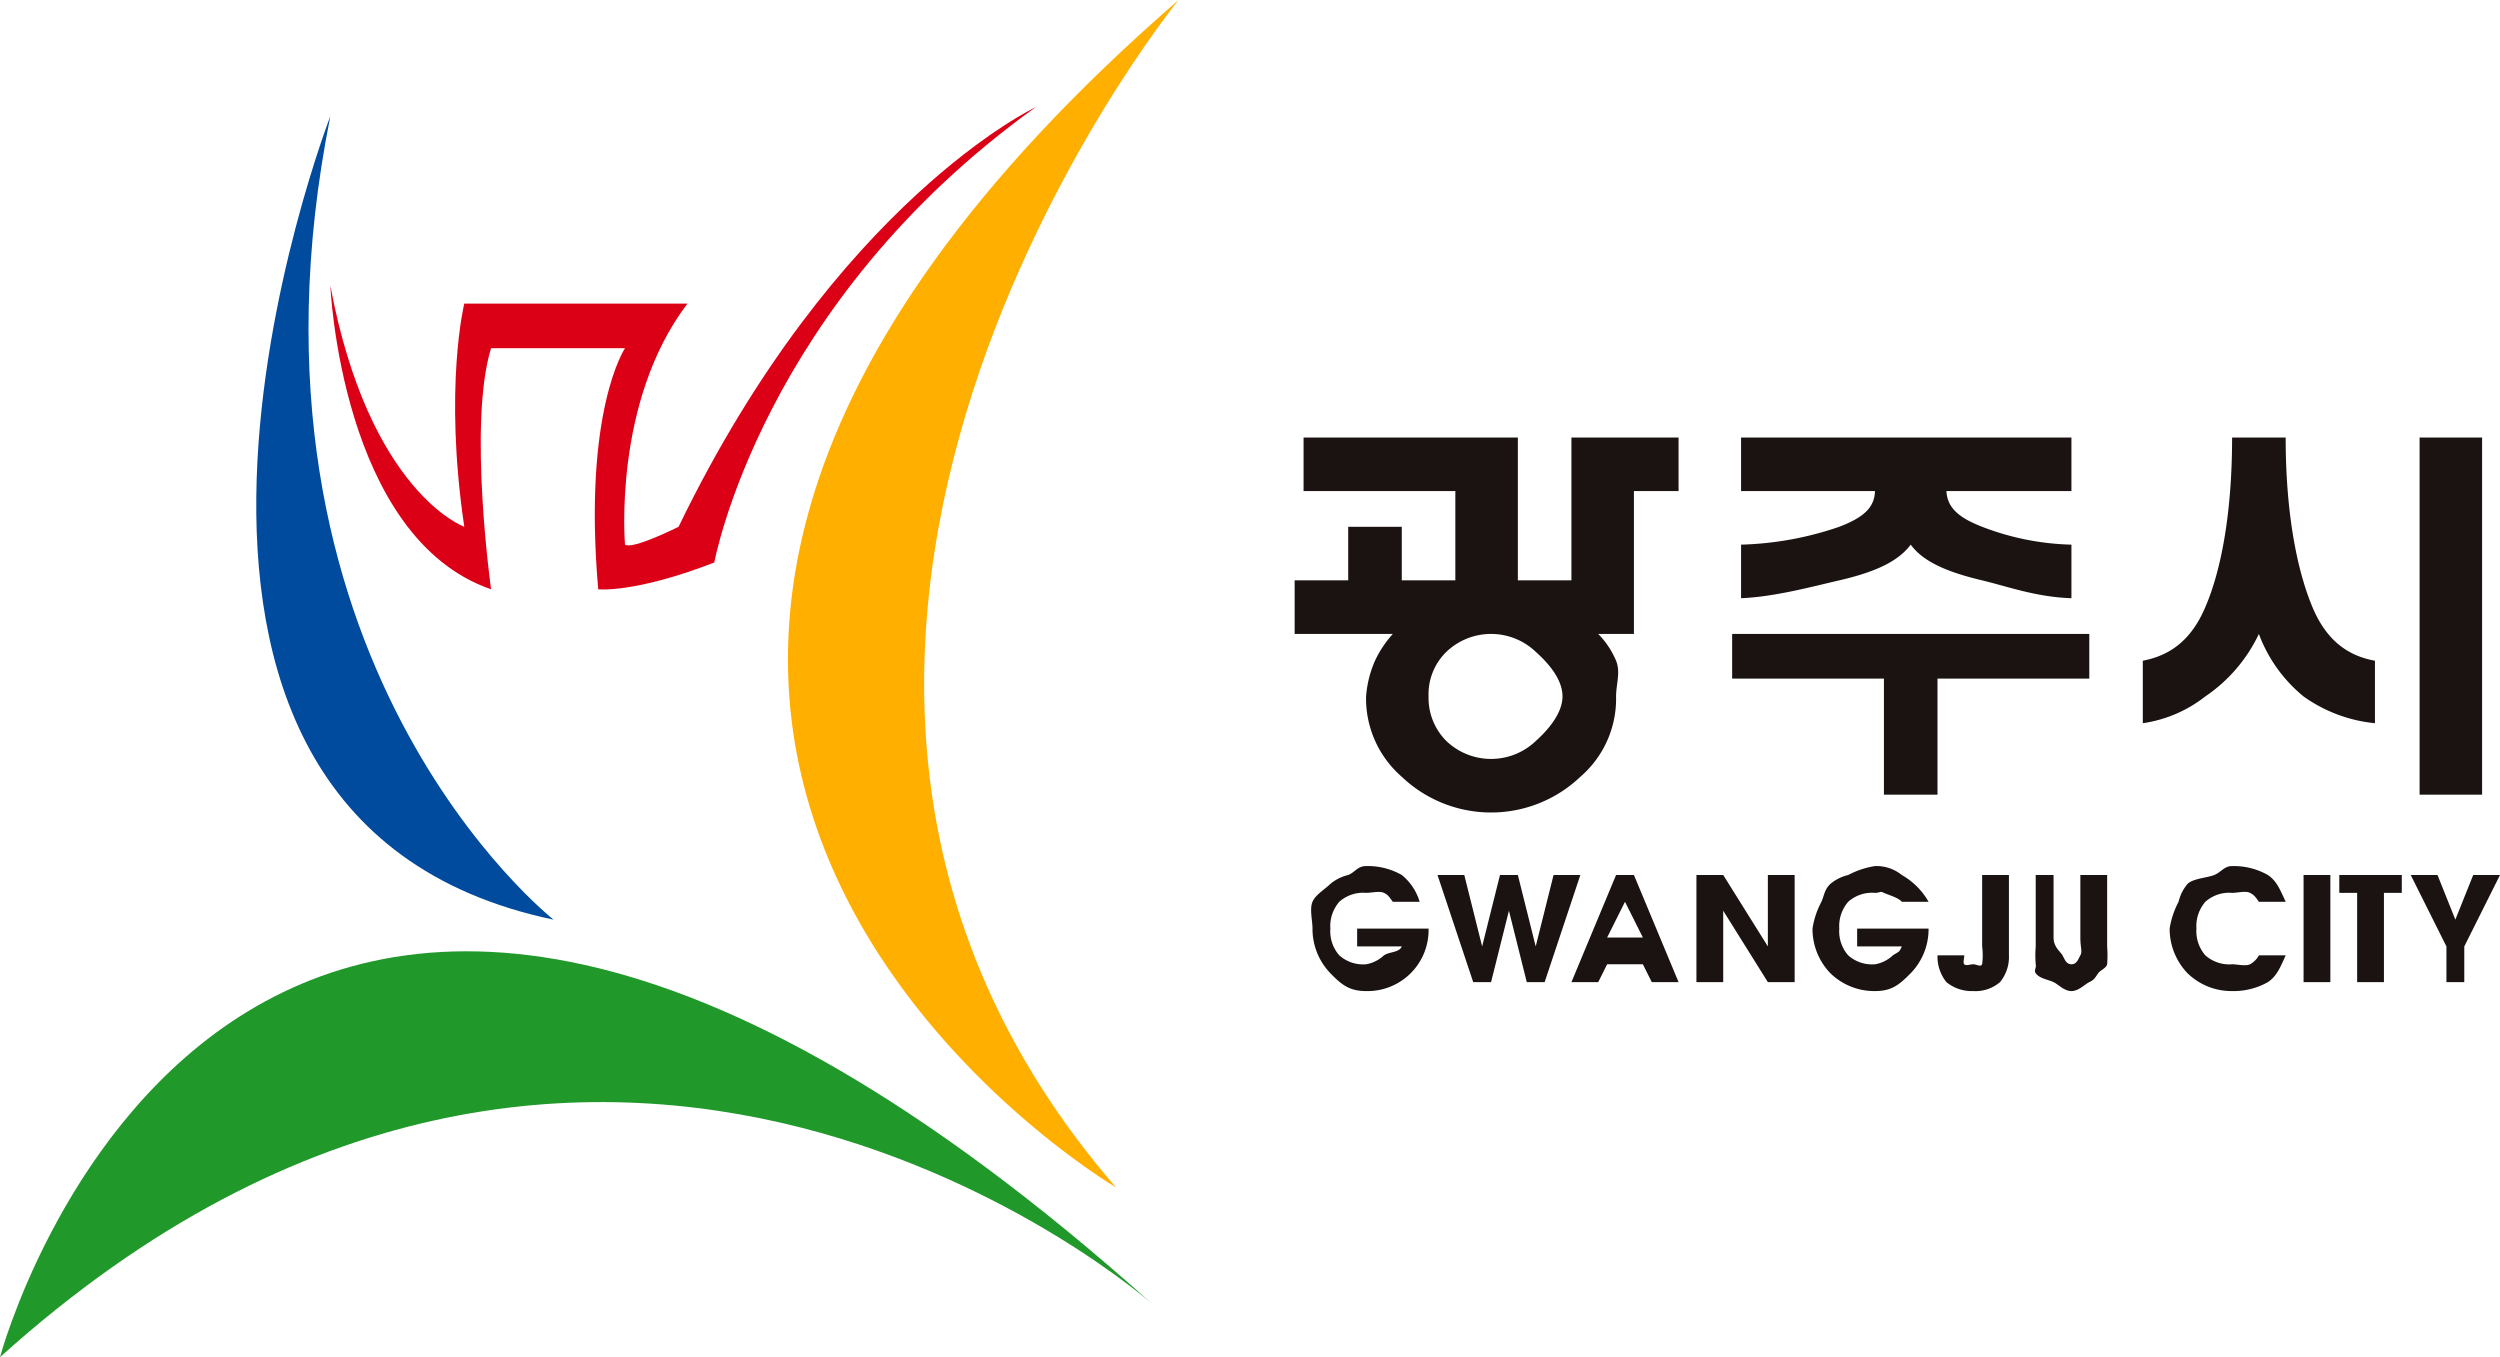 <svg xmlns="http://www.w3.org/2000/svg" xmlns:xlink="http://www.w3.org/1999/xlink" width="280" height="152" viewBox="0 0 280 152"><defs><clipPath id="a"><rect width="280" height="152" fill="none"/></clipPath></defs><g transform="translate(0 0)"><g transform="translate(0 0)" clip-path="url(#a)"><path d="M23,6.7s-30.344,78.408,25,90c0,0-37.169-29.146-25-90" transform="translate(14.001 6.302)" fill="#004b9e"/><path d="M18.95,25.984s1.195,28.205,18,34c0,0-2.607-18.6,0-27h15s-4.738,7.007-3,27c0,0,4.017.479,13-3,0,0,5.287-28.979,36-51,0,0-22.325,10.486-40,47,0,0-5.13,2.581-6,2,0,0-1.4-15.99,7-27h-25s-2.318,9.352,0,25c0,0-10.655-3.819-15-27" transform="translate(18.05 6.016)" fill="#dc0017"/><path d="M81.586,133s-87.174-51.284,7-133c0,0-59.158,72.729-7,133" transform="translate(43.414 -0.001)" fill="#ffaf00"/><path d="M0,99.371s26.134-98.148,129-6c0,0-61.775-54.563-129,6" transform="translate(0 52.629)" fill="#20992a"/><path d="M87.516,55.871c0,.042-.006-.085,0,0s0-.042,0,0a6.835,6.835,0,0,1-7,7c-1.863,0-2.738-.7-4-2a7.145,7.145,0,0,1-2-5c0-.908-.344-2.2,0-3s1.333-1.351,2-2a4.847,4.847,0,0,1,2-1c.777-.311,1.045-1,2-1a7.681,7.681,0,0,1,4,1,6.057,6.057,0,0,1,2,3h-3c-.372-.467-.494-.765-1-1s-1.373,0-2,0a4.026,4.026,0,0,0-3,1,4.171,4.171,0,0,0-1,3,4.085,4.085,0,0,0,1,3,4.012,4.012,0,0,0,3,1,3.857,3.857,0,0,0,2-1c.645-.433,1.709-.29,2-1h-5v-2Z" transform="translate(72.484 48.129)" fill="#1a1311"/><path d="M81.375,49.737h3l2,8,2-8h2l2,8,2-8h3l-4,12h-2l-2-8-2,8h-2Z" transform="translate(79.625 48.263)" fill="#1a1311"/><path d="M92.993,56.737l2-4,2,4Zm4,3,1,2h3l-5-12h-2l-5,12h3l1-2Z" transform="translate(87.007 48.263)" fill="#1a1311"/><path d="M98.875,61.736h-3v-12h3l5,8v-8h3v12h-3l-5-8Z" transform="translate(94.125 48.264)" fill="#1a1311"/><path d="M115.567,55.871c0,.042,0-.085,0,0s0-.042,0,0a7.08,7.08,0,0,1-2,5c-1.278,1.284-2.107,2-4,2a7.04,7.04,0,0,1-5-2,7.154,7.154,0,0,1-2-5,9.385,9.385,0,0,1,1-3c.344-.8.333-1.351,1-2a4.835,4.835,0,0,1,2-1,9.546,9.546,0,0,1,3-1,4.519,4.519,0,0,1,3,1,7.97,7.97,0,0,1,3,3h-3c-.374-.467-1.5-.765-2-1s-.371,0-1,0a4.026,4.026,0,0,0-3,1,4.162,4.162,0,0,0-1,3,4.085,4.085,0,0,0,1,3,4.012,4.012,0,0,0,3,1,3.835,3.835,0,0,0,2-1c.647-.433.711-.29,1-1h-5v-2Z" transform="translate(100.433 48.129)" fill="#1a1311"/><path d="M117.485,57.737v1a4.426,4.426,0,0,1-1,3,4.236,4.236,0,0,1-3,1,4.476,4.476,0,0,1-3-1,4.566,4.566,0,0,1-1-3h3c0,.356-.17.8,0,1s.686,0,1,0c.4,0,.832.34,1,0a7.664,7.664,0,0,0,0-2v-8h3Z" transform="translate(107.515 48.263)" fill="#1a1311"/><path d="M115.443,49.737h2v7h0c0,1.078.747,1.555,1,2s.413,1,1,1,.753-.553,1-1,0-.837,0-2v-7h3v8a12.8,12.8,0,0,1,0,2c-.1.441-.771.664-1,1-.413.591-.444.725-1,1s-1.193,1-2,1-1.436-.725-2-1-1.6-.409-2-1c-.231-.336.1-.583,0-1a12.386,12.386,0,0,1,0-2h0Z" transform="translate(112.557 48.263)" fill="#1a1311"/><path d="M135.632,52.87h-3c-.37-.5-.5-.749-1-1s-1.357,0-2,0a4.013,4.013,0,0,0-3,1,4.171,4.171,0,0,0-1,3,4.141,4.141,0,0,0,1,3,4.039,4.039,0,0,0,3,1c.6,0,1.5.239,2,0a2.52,2.52,0,0,0,1-1h3c-.593,1.309-1.005,2.347-2,3a7.807,7.807,0,0,1-4,1,7.061,7.061,0,0,1-5-2,7.2,7.2,0,0,1-2-5,9.583,9.583,0,0,1,1-3,4.848,4.848,0,0,1,1-2c.617-.615,2.239-.688,3-1s1.116-1,2-1a7.744,7.744,0,0,1,4,1c1,.672,1.353,1.618,2,3" transform="translate(120.368 48.13)" fill="#1a1311"/><rect width="3" height="12" transform="translate(258 98)" fill="#1a1311"/><path d="M139.482,49.737v2h-2v10h-3v-10h-2v-2Z" transform="translate(129.518 48.263)" fill="#1a1311"/><path d="M142.493,57.736v4h-2v-4l-4-8h3l2,5,2-5h3Z" transform="translate(133.507 48.264)" fill="#1a1311"/><path d="M116.512,24.741v6h-5v16h-4a9.568,9.568,0,0,1,2,3c.528,1.274,0,2.667,0,4a11.524,11.524,0,0,1-4,9,14.5,14.5,0,0,1-20,0,11.615,11.615,0,0,1-4-9,12.265,12.265,0,0,1,1-4,12.12,12.12,0,0,1,2-3h-11v-6h6v-6h6v6h6v-10h-17v-6h24v16h6v-16Zm-26,24a6.622,6.622,0,0,0-2,5,6.808,6.808,0,0,0,2,5,7.25,7.25,0,0,0,10,0c1.485-1.333,3-3.173,3-5,0-1.889-1.515-3.667-3-5a7.25,7.25,0,0,0-10,0" transform="translate(71.488 24.259)" fill="#1a1311"/><path d="M122.045,30.741c.093,1.8,1.273,2.944,4,4a29.584,29.584,0,0,0,10,2v6c-3.9-.125-7.055-1.286-10-2-4.054-.957-6.635-2.139-8-4-1.394,1.861-3.88,3.043-8,4-2.973.682-7.22,1.844-11,2v-6a36.726,36.726,0,0,0,11-2c2.725-1.048,3.939-2.141,4-4h-15v-6h37v6Zm-7,34v-13h-17v-5h40v5h-17v13Z" transform="translate(95.955 24.259)" fill="#1a1311"/><path d="M137.4,24.742c0,8.769,1.356,15.068,3,19,1.454,3.469,3.715,5.413,7,6v7a16.542,16.542,0,0,1-8-3,16.416,16.416,0,0,1-5-7,17.465,17.465,0,0,1-6,7,14.781,14.781,0,0,1-7,3v-7c3.253-.617,5.513-2.5,7-6,1.7-3.934,3-10.264,3-19Zm15,0h7v40h-7Z" transform="translate(118.595 24.258)" fill="#1a1311"/></g></g></svg>